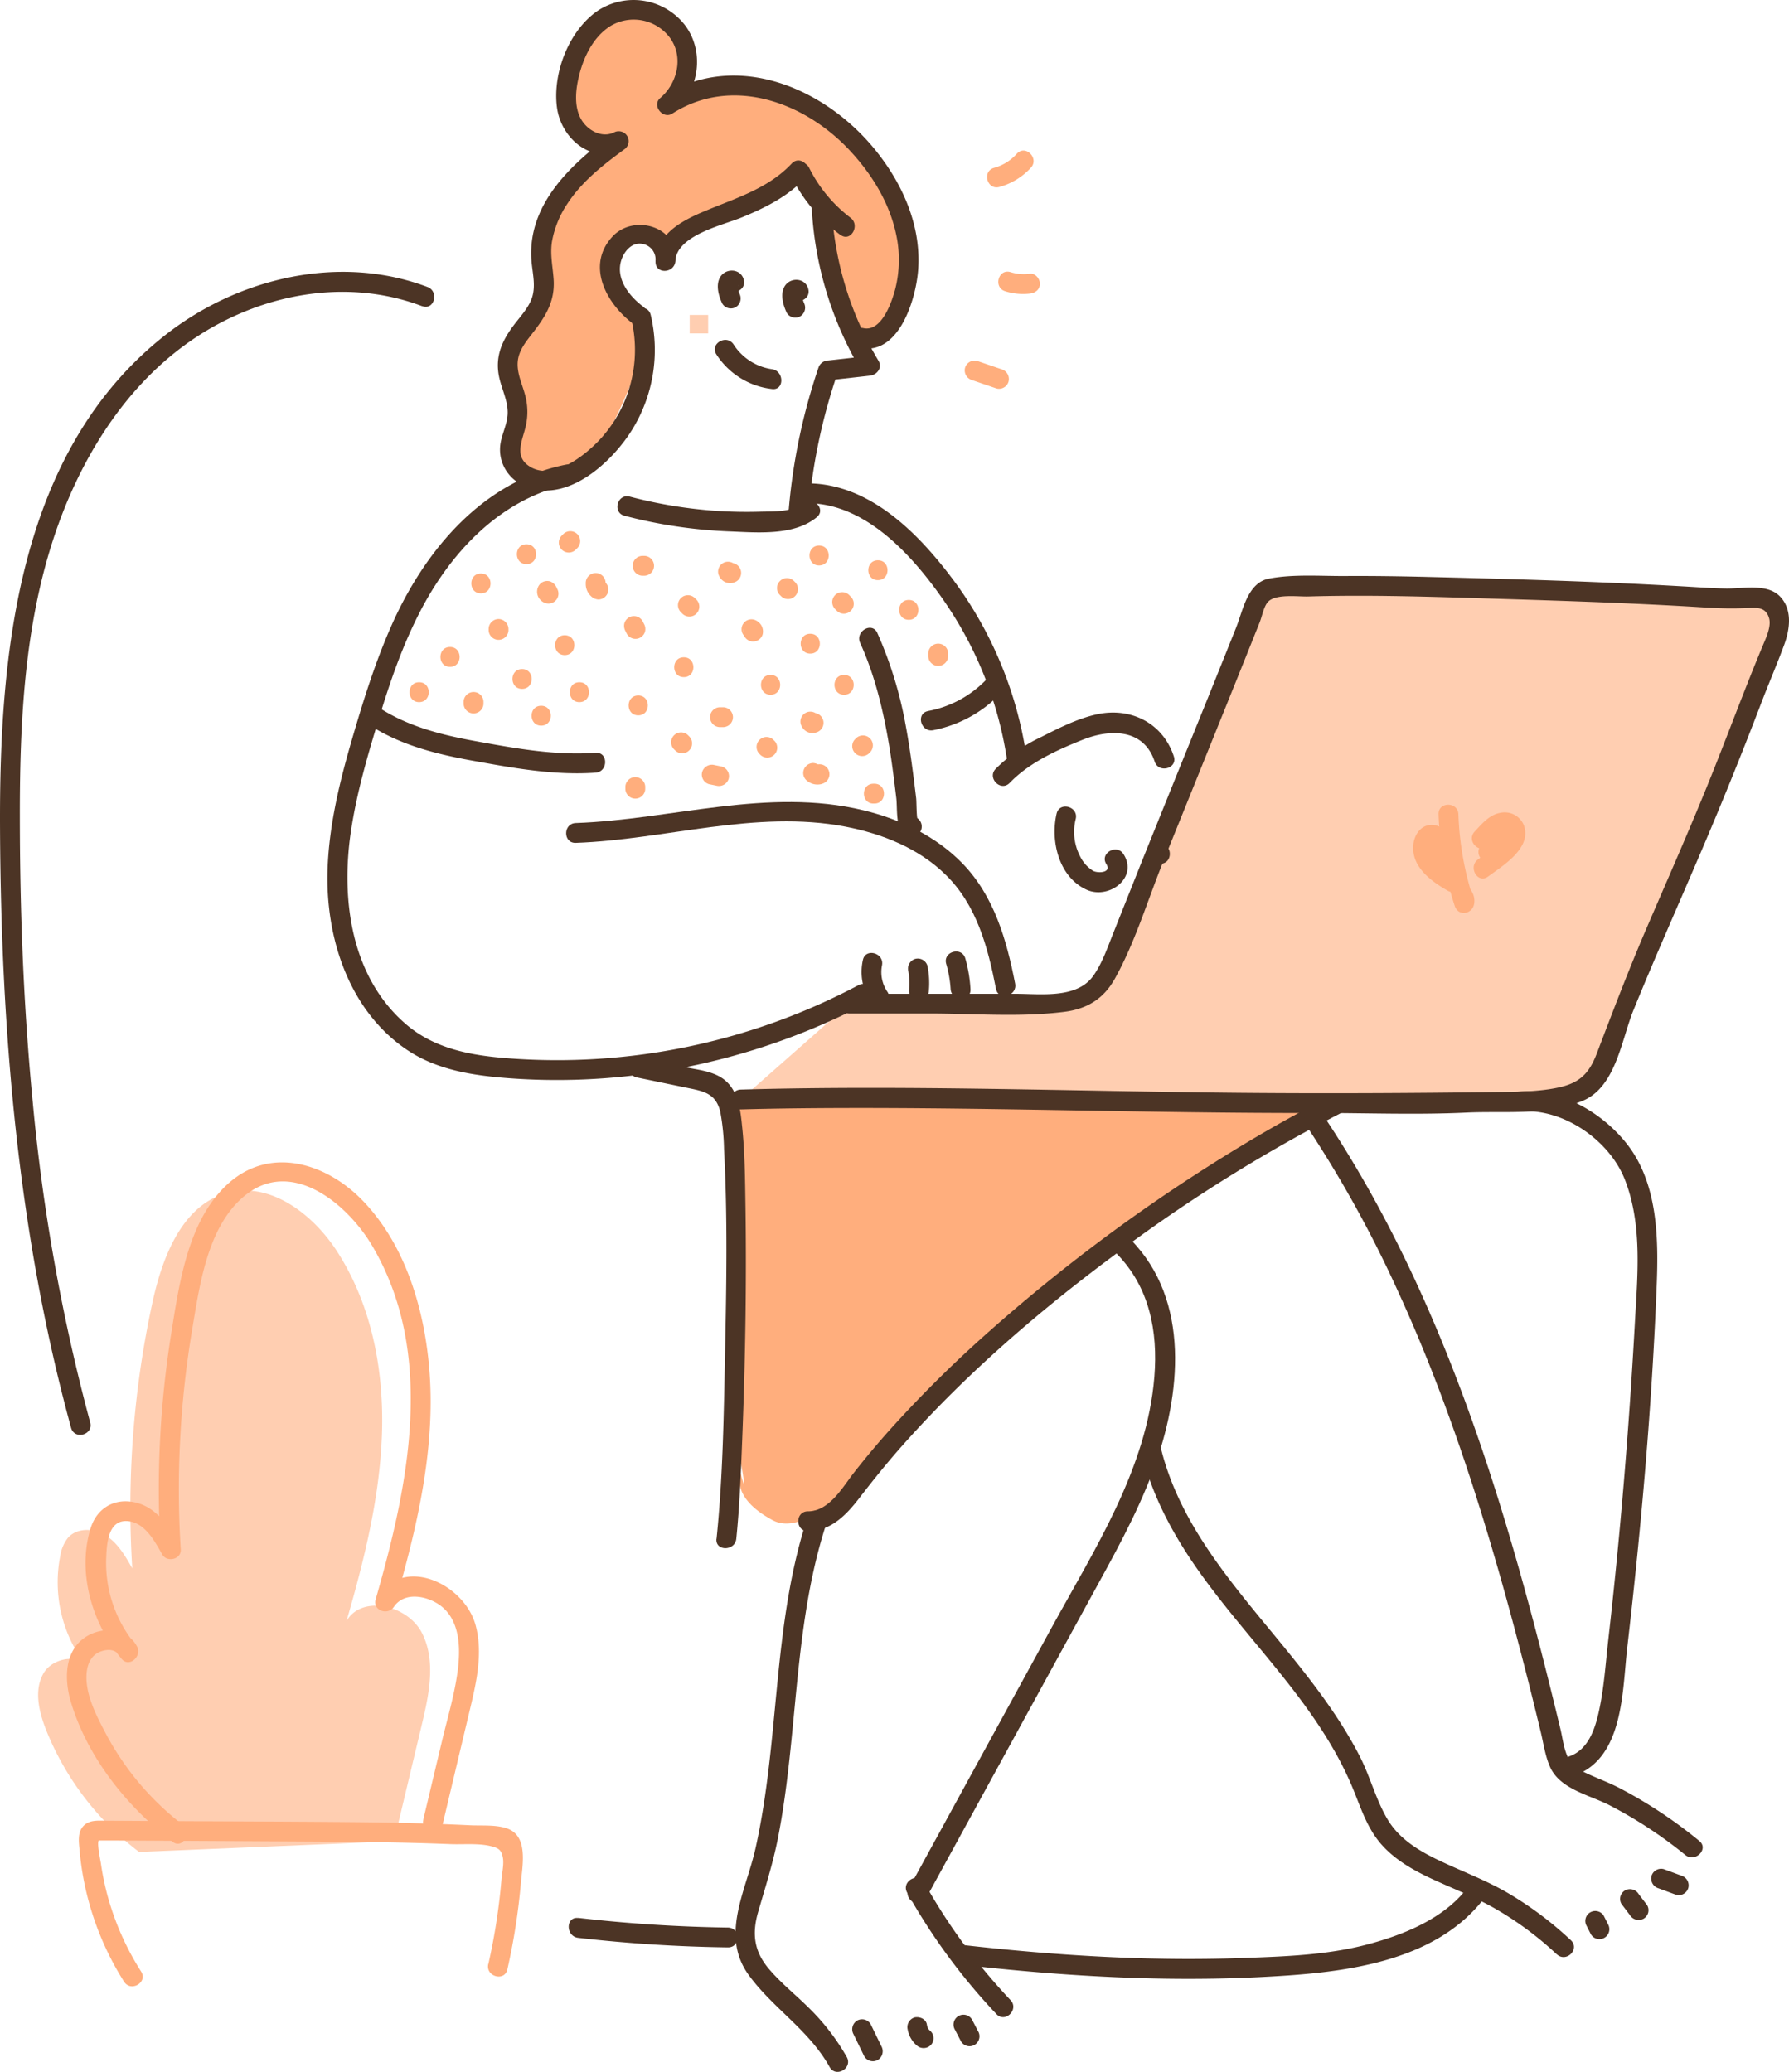 <svg width="240" height="278" viewBox="0 0 240 278" fill="none" xmlns="http://www.w3.org/2000/svg">
    <path d="M158.959 160.452s-29.426 22.462-34.21 27.596c-4.783 5.135-15.326 19.03-21.094 15.933-5.769-3.097-4.277-6.258-4.277-6.258s1.013 4.169 0-1.582c-1.013-5.751-.34-38.252-.637-40.23-.297-1.978-1.025-7.808-1.025-7.808l75.565-.087s9.472-1.515 0 4.568" fill="#FFAE7D"/>
    <path d="m52.856 247.055 3.754-15.738c.966-4.047 1.888-8.505 0-12.207-1.887-3.702-7.983-5.201-10.116-1.629 2.374-8.204 4.463-16.578 4.748-25.113.285-8.536-1.4-17.333-6.05-24.5-3.212-4.952-8.877-9.303-14.602-7.84-6.07 1.547-8.78 8.524-10.116 14.635a129.51 129.51 0 0 0-2.73 35.773c-.918-1.626-1.895-3.315-3.458-4.351-1.563-1.036-3.885-1.163-5.143.222a5.137 5.137 0 0 0-1.064 2.488 18.29 18.29 0 0 0 4.031 15.378c-.99-2.432-5.028-1.891-6.302.396-1.274 2.286-.574 5.142.395 7.602a38.552 38.552 0 0 0 12.459 16.32" fill="#FFCEB1"/>
    <path d="M121.031 38.115s-2.22 10.134-5.844 6.139-4.49-11.676-4.49-11.676-.692-6.788-2.061-7.211c-1.369-.423-1.67-1.95-5.068.395-3.399 2.346-11.834 5.352-12.411 5.862-.578.51-1.71 2.587-2.014 1.978-.305-.61-.815-3.196-3.248-2.258-2.433.937-4.352 2.44-4.079 4.45.273 2.009 4.668 8.701 4.352 11.074-.317 2.374-5.503 14.968-8.435 16.012-2.931 1.044-10.25 2.16-9.301-3.077.95-5.237.645-5.866.15-8.338-.494-2.473 1.978-7.373 3.165-10.186 1.187-2.812.594-6.269 1.852-10.9 1.258-4.632 4.352-7.445 5.78-8.612a9.864 9.864 0 0 0 2.12-2.373s-7.738.526-5.962-7.385c1.777-7.91 4.305-9.674 8.08-9.999 3.773-.324 8.062 1.404 8.505 3.165.443 1.76.594 3.326-.372 5.177-.965 1.851.372 2.512.372 2.512s15.758-2.29 20.573 2.958c4.815 5.25 7.873 11.621 8.359 13.449.487 1.827 1.377 8.08.546 8.994" fill="#FFAE7D"/>
    <path d="M113.929 134.678h23.924c9.028 0 9.57-1.04 12.905-9.441 5.982-15.058 11.96-29.57 17.918-44.625.147-.487.42-.926.791-1.274a2.945 2.945 0 0 1 1.709-.45c11.39-.582 22.82-.052 34.234.288 23.216.684 23.817 1.365 29.51 1.072.957-.047 2.014-.063 2.75.55.597.502.83 1.305.973 2.072.364 1.978-1.484 5.233-2.133 7.005-1.776 4.854-3.699 9.656-5.617 14.453-4.352 10.906-9.428 21.755-13.788 32.66-1.187 2.939-2.089 7.958-4.791 9.28-4.186 2.045-11.434 1.424-16.067 1.724-5.538.36-11.109-.024-16.671 0-22.338.166-57.869-1.111-80.21-.467" fill="#FFCEB1"/>
    <path d="M113.929 133.345h22.381c3.287 0 8.114.689 10.33-2.373 1.186-1.649 1.883-3.686 2.627-5.557l3.956-9.936a10662.9 10662.9 0 0 1 8.403-20.802 3750.43 3750.43 0 0 0 4.194-10.442c.929-2.322 1.523-6.04 4.411-6.597 3.26-.63 6.971-.329 10.286-.353 3.759-.023 7.517.036 11.284.131 11.247.28 22.503.601 33.735 1.246 1.978.11 3.956.257 5.934.297 2.331.051 5.606-.74 7.343 1.095 1.682 1.772 1.302 4.399.538 6.475-.993 2.698-2.148 5.352-3.165 8.038a551.93 551.93 0 0 1-8.261 20.362c-2.939 6.871-5.981 13.698-8.794 20.62-1.603 3.955-2.35 10.232-6.726 12.119-4.827 2.084-10.536 1.368-15.647 1.614-6.726.32-13.475.043-20.217.055-23.18.048-46.352-.878-69.532-.625-2.545.029-5.086.078-7.623.146-1.717.048-1.713-2.614 0-2.662 22.289-.628 44.611.226 66.901.436 11.536.106 23.057.043 34.585-.103 2.718-.036 5.5-.036 8.166-.601 2.841-.606 4.142-1.852 5.171-4.557 2.148-5.637 4.277-11.237 6.666-16.791 2.849-6.625 5.769-13.219 8.467-19.907 2.413-5.98 4.633-12.04 7.121-17.993.423-1.02 1.187-2.595.867-3.73-.463-1.582-1.717-1.405-3.023-1.357-.752.028-1.499.047-2.247.04-1.808 0-3.612-.143-5.416-.246-9.911-.577-19.837-.862-29.76-1.167-7.121-.217-14.266-.395-21.399-.186-1.373.04-4.427-.395-5.416.764-.542.64-.76 1.898-1.076 2.698-.317.798-.677 1.688-1.013 2.535a3500.98 3500.98 0 0 1-4.051 10.07c-2.651 6.572-5.303 13.139-7.957 19.702-2.057 5.115-3.714 10.68-6.405 15.505-1.515 2.718-3.734 4.07-6.793 4.458-5.899.748-12.086.226-18.017.226h-10.804c-1.717 0-1.717-2.662 0-2.662l-.024.015zM111.563 27.902A44.526 44.526 0 0 0 117.85 48.4c.561.945-.19 1.899-1.152 2.005l-5.618.63 1.282-.978a77.567 77.567 0 0 0-3.889 18.365c-.142 1.697-2.809 1.713-2.662 0a80.323 80.323 0 0 1 3.984-19.073 1.399 1.399 0 0 1 1.285-.977l5.618-.629-1.151 2.002a47.484 47.484 0 0 1-6.65-21.842c-.091-1.713 2.571-1.709 2.666 0zM97.214 38.218l.059.162.479.479c.395.265 1.357-.13 1.238-.602.01.14.01.28 0 .42.045.242.113.479.202.708.349.638.139 1.439-.479 1.823a1.345 1.345 0 0 1-1.82-.478c-.479-1.013-.898-2.453-.3-3.509.723-1.29 2.769-1.226 3.184.289.455 1.653-2.112 2.373-2.567.708h.004z" fill="#4C3425"/>
    <path d="m105.858 39.44.06.162.478.49c.396.262 1.357-.13 1.242-.6.011.139.011.28 0 .419.05.24.118.477.202.708a1.364 1.364 0 0 1-.478 1.82 1.337 1.337 0 0 1-1.82-.475c-.479-1.013-.898-2.453-.301-3.509.728-1.29 2.769-1.226 3.185.289.459 1.653-2.113 2.373-2.568.708v-.012zM103.568 52.196a10.255 10.255 0 0 1-7.458-4.636c-.938-1.44 1.365-2.768 2.299-1.344a7.38 7.38 0 0 0 5.143 3.318c1.673.222 1.697 2.888 0 2.662h.016zM112.75 31.53a21.998 21.998 0 0 1-6.496-7.654c-.791-1.527 1.523-2.876 2.302-1.345a19.14 19.14 0 0 0 5.539 6.684c1.353 1.017.028 3.327-1.341 2.299l-.004.015z" fill="#4C3425"/>
    <path d="M108.082 23.82c-2.374 2.544-5.416 4.058-8.59 5.36-2.56 1.048-8.743 2.4-8.897 5.877h-2.663a2.112 2.112 0 0 0-1.82-2.341c-1.325-.21-2.326.95-2.721 2.073-.887 2.511.945 4.88 2.856 6.328 1.353 1.017.024 3.33-1.345 2.298-3.525-2.654-6.33-7.736-2.77-11.636 2.873-3.165 8.977-1.389 8.475 3.286-.178 1.666-2.738 1.745-2.663 0 .17-3.836 3.767-5.569 6.896-6.862 4.028-1.665 8.308-2.983 11.37-6.258 1.187-1.257 3.051.63 1.884 1.883l-.012-.008z" fill="#4C3425"/>
    <path d="M115.706 43.997c2.532.708 3.956-3.497 4.411-5.28.585-2.364.625-4.83.115-7.211-.914-4.407-3.419-8.386-6.505-11.602-6.037-6.289-15.647-9.722-23.544-4.655-1.254.791-2.769-1.096-1.614-2.089 2.28-1.95 3.165-5.45 1.346-8.033a6.07 6.07 0 0 0-7.949-1.677c-2.555 1.558-3.908 4.683-4.462 7.515-.317 1.618-.396 3.513.439 5.008s2.77 2.606 4.443 1.788a1.333 1.333 0 0 1 1.345 2.298c-2.797 2.049-5.63 4.264-7.56 7.194a13.34 13.34 0 0 0-2.113 5.115c-.29 1.756.095 3.362.213 5.102.202 2.935-1.052 4.937-2.77 7.16-.893 1.15-1.894 2.345-2.04 3.848-.167 1.709.743 3.327 1.091 4.964a8.575 8.575 0 0 1-.04 3.817c-.442 1.89-1.582 3.987.539 5.328 3.05 1.934 7.189-1.293 9.23-3.406a17.71 17.71 0 0 0 4.447-16.217c-.396-1.665 2.164-2.373 2.567-.708a20.343 20.343 0 0 1-2.535 15.47c-2.628 4.209-8.285 9.465-13.713 7.768-2.453-.767-4.134-2.958-3.956-5.537.11-1.476.894-2.813 1.005-4.276.13-1.792-.82-3.485-1.16-5.205-.542-2.75.48-4.89 2.125-7.025.748-.97 1.618-1.93 2.128-3.054.855-1.863.178-3.828.084-5.77-.368-7.484 5.602-12.82 11.1-16.855l1.346 2.299c-4.269 2.092-8.478-1.428-9.012-5.732-.566-4.568 1.606-10.209 5.44-12.87a8.737 8.737 0 0 1 11.63 1.763c2.834 3.56 2.05 8.932-1.336 11.827l-1.61-2.092c9.985-6.412 22.155-1.056 28.853 7.483 3.497 4.43 5.891 9.928 5.495 15.687-.277 4.027-2.663 11.997-8.201 10.443-1.65-.463-.95-3.034.708-2.567l.02-.016z" fill="#4C3425"/>
    <path d="M116.512 134.485a90.34 90.34 0 0 1-31.128 9.769 86.791 86.791 0 0 1-16.723.447c-4.906-.348-9.93-1.036-14.092-3.856-7.858-5.328-10.96-15.228-10.619-24.342.222-5.984 1.681-11.866 3.351-17.574 1.484-5.078 3.07-10.145 5.214-14.99 4.423-10 12.198-19.382 23.433-21.601 1.674-.328 2.374 2.239.709 2.567-9.333 1.831-16.134 9.062-20.34 17.23-2.302 4.465-3.956 9.232-5.408 14.026-1.55 5.055-3.054 10.169-3.834 15.406-1.353 9.097 0 19.468 7.343 25.821 3.806 3.303 8.665 4.216 13.547 4.596a86.278 86.278 0 0 0 47.202-9.798c1.515-.791 2.865 1.496 1.345 2.299z" fill="#4C3425"/>
    <path d="M133.615 132.685c-1.084-5.585-2.583-11.257-6.789-15.351-3.627-3.536-8.498-5.47-13.407-6.416-12.027-2.318-24.161 1.756-36.185 2.176-1.713.059-1.713-2.603 0-2.662 12.874-.447 25.776-4.826 38.61-1.709 4.914 1.187 9.709 3.465 13.265 7.12 4.265 4.394 5.935 10.284 7.074 16.13.325 1.673-2.239 2.393-2.568.708v.004z" fill="#4C3425"/>
    <path d="M127.531 132.712a15.618 15.618 0 0 0-.594-3.385c-.471-1.65 2.101-2.374 2.568-.708.379 1.335.61 2.708.688 4.093.107 1.713-2.559 1.705-2.662 0zM121.952 132.91a9.03 9.03 0 0 0-.102-2.61 1.368 1.368 0 0 1 .933-1.638 1.35 1.35 0 0 1 1.638.93c.224 1.091.29 2.208.194 3.318a1.37 1.37 0 0 1-1.333 1.333 1.346 1.346 0 0 1-1.33-1.333zM116.758 134.417a7.398 7.398 0 0 1-1.001-5.593c.336-1.677 2.904-.969 2.567.708a4.69 4.69 0 0 0 .732 3.56c.934 1.44-1.369 2.769-2.298 1.341v-.016zM135.047 101.627a50.861 50.861 0 0 0-8.375-20.964c-4.146-5.992-10.48-13.144-18.369-13.144-1.713 0-1.717-2.666 0-2.662 8.328 0 14.883 6.677 19.544 12.899a52.603 52.603 0 0 1 9.768 23.159c.269 1.673-2.299 2.397-2.568.708v.004zM155.648 115.902c-1.713 0-1.717-2.662 0-2.662s1.717 2.662 0 2.662z" fill="#4C3425"/>
    <path d="M133.572 103.162a21.786 21.786 0 0 1 6.144-4.292c2.346-1.187 4.862-2.464 7.442-3.026 4.534-.98 8.838 1.16 10.314 5.641.538 1.629-2.03 2.329-2.568.708-1.468-4.454-5.994-4.407-9.677-2.927-3.474 1.392-7.145 3.057-9.772 5.778-1.187 1.239-3.074-.648-1.883-1.882zM144.313 109.882a7.084 7.084 0 0 0 .586 5.019 4.71 4.71 0 0 0 1.744 1.946c.633.348 2.528.273 1.777-.902-.926-1.447 1.381-2.768 2.298-1.344 2.038 3.192-1.978 6.127-4.941 4.782-3.739-1.693-4.886-6.539-4.031-10.209.395-1.669 2.959-.961 2.567.708zM109.577 69.394c-3.094 2.544-8.015 2.05-11.77 1.907a65.5 65.5 0 0 1-14.033-2.1c-1.657-.432-.953-3.003.708-2.568a62.347 62.347 0 0 0 11.83 1.93 61.8 61.8 0 0 0 5.614.096c1.871-.056 4.245.106 5.768-1.148 1.313-1.08 3.208.792 1.883 1.883zM117.695 84.927a54.12 54.12 0 0 1 3.838 12.574c.372 2.002.664 4.019.929 6.036.159 1.187.301 2.374.444 3.56.059.511.031 2.817.249 2.999h-1.883l.122-.135v1.883l-.099-.095c-1.234-1.187.653-3.073 1.884-1.883l.098.095a1.36 1.36 0 0 1 0 1.883l-.122.134a1.36 1.36 0 0 1-1.883 0c-1.14-.969-.871-3.528-1.029-4.881-.285-2.373-.582-4.766-.969-7.12-.792-4.702-1.903-9.354-3.881-13.705-.701-1.55 1.582-2.903 2.302-1.345zM79.9 103.676c-5.597.395-11.192-.649-16.683-1.642-4.87-.886-9.705-2.128-13.878-4.896-1.425-.942-.091-3.248 1.34-2.299 3.993 2.647 8.594 3.782 13.246 4.628 5.27.958 10.603 1.931 15.976 1.543 1.709-.123 1.701 2.543 0 2.666zM124.5 95.405a14.537 14.537 0 0 0 7.881-4.288c1.187-1.242 3.066.645 1.883 1.883a16.971 16.971 0 0 1-9.059 4.976c-1.674.324-2.374-2.239-.705-2.567v-.004z" fill="#4C3425"/>
    <path d="M198.273 115.32c1.124-.826 2.56-1.752 3.387-2.891.079-.111.451-.589.32-.752-.13-.162-.708.23-.823.313a11.94 11.94 0 0 0-1.448 1.475c-1.186 1.254-3.054-.633-1.883-1.882.989-1.057 1.978-2.279 3.49-2.528a2.77 2.77 0 0 1 3.125 1.705c1.072 3.038-2.793 5.367-4.823 6.862-1.384 1.017-2.714-1.293-1.345-2.302z" fill="#FFAE7D"/>
    <path d="M202.863 112.271a12.524 12.524 0 0 0-2.038 2.729l-2.081-1.614c.282-.378.518-.789.704-1.222l2.066 1.614-.582.724c-.455.557-1.416.47-1.883 0a1.36 1.36 0 0 1 0-1.883l.581-.724a1.323 1.323 0 0 1 1.749-.107c.518.412.664 1.137.344 1.717a8.64 8.64 0 0 1-1.119 1.764c-.396.514-1.282.475-1.749.103a1.337 1.337 0 0 1-.34-1.717 15.22 15.22 0 0 1 2.453-3.267c1.186-1.226 3.085.657 1.883 1.883h.012zM195.65 109.245a41.317 41.317 0 0 0 2.073 11.581l-2.615.356.036-.229c-.728-1.539 1.582-2.892 2.298-1.341.285.475.401 1.033.329 1.582-.163 1.452-2.121 1.859-2.616.352a44.066 44.066 0 0 1-2.168-12.289c-.059-1.713 2.604-1.709 2.663 0v-.012z" fill="#FFAE7D"/>
    <path d="M192.331 113.881a2.584 2.584 0 0 0-.396-.57c.337-.027.432.115.289.423.214.495.214.946.562 1.416.684.93 1.78 1.492 2.769 2.053l-1.958 1.503a27.246 27.246 0 0 0-1.895-4.311c-.819-1.507 1.48-2.852 2.302-1.345a32.237 32.237 0 0 1 2.172 4.964c.396 1.131-.993 2.053-1.958 1.503-2.287-1.309-5.009-3.299-4.597-6.328.154-1.136.87-2.279 2.081-2.48 1.361-.226 2.306.747 2.928 1.831.854 1.491-1.445 2.832-2.299 1.345v-.004zM121.917 83.163c-1.713 0-1.717-2.662 0-2.662s1.717 2.662 0 2.662zM117.775 77.84c-1.713 0-1.717-2.663 0-2.663s1.717 2.662 0 2.662zM112.295 81.984l-.198-.197a1.334 1.334 0 1 1 1.883-1.883l.198.198a1.332 1.332 0 0 1-1.883 1.882zM109.886 75.87c-1.713 0-1.717-2.667 0-2.667s1.713 2.666 0 2.666zM124.532 87.953v-.194a1.333 1.333 0 1 1 2.663 0v.194a1.333 1.333 0 1 1-2.663 0zM113.237 93.222c-1.713 0-1.717-2.662 0-2.662s1.717 2.662 0 2.662zM108.699 87.7c-1.713 0-1.713-2.662 0-2.662s1.717 2.662 0 2.662zM104.802 80.015l-.198-.198a1.332 1.332 0 0 1 1.883-1.883l.198.198a1.332 1.332 0 0 1-1.883 1.883zM99.722 84.437v-.048l-.047.356a.195.195 0 0 0 0-.095l.047.352v-.043l.135.316a.276.276 0 0 0-.044-.083l.21.269a.289.289 0 0 0-.067-.067l.268.206-.039-.024.316.134h-.043a1.462 1.462 0 0 1-.791-.613 1.328 1.328 0 0 1 1.503-1.95c.404.13.748.401.969.763.217.383.274.835.159 1.258a1.334 1.334 0 0 1-2.568-.708l-.008-.023zM98.4 78.183c-.423.115-.874.06-1.258-.154a1.756 1.756 0 0 1-.76-.973 1.33 1.33 0 0 1 1.954-1.503c.29.187.505.466.615.791v.044l-.135-.317.028.04-.21-.27a.272.272 0 0 0 .067.068l-.269-.21a.24.24 0 0 0 .083.044l-.316-.135h.047l-.356-.047a.257.257 0 0 0 .095 0l-.352.047h.044a1.333 1.333 0 1 1 .708 2.567l.016.008zM91.584 82.38l-.198-.198A1.333 1.333 0 1 1 93.27 80.3l.198.198a1.333 1.333 0 0 1-1.883 1.883zM86.41 77.25h-.198a1.333 1.333 0 1 1 0-2.666h.197a1.333 1.333 0 1 1 0 2.666zM84.099 85.058l-.202-.396a1.431 1.431 0 0 1-.135-1.028c.098-.332.317-.614.614-.791a1.353 1.353 0 0 1 1.823.478l.198.396c.174.313.222.68.135 1.028a1.333 1.333 0 0 1-2.433.317v-.004zM79.34 80.042a2.223 2.223 0 0 1-.76-1.744 1.333 1.333 0 1 1 2.662 0v.17l-.047-.352c.012.076.032.15.06.221l-.135-.316c.035.09.083.173.142.25l-.21-.27c.05.058.106.11.167.158.25.25.393.588.395.942a1.353 1.353 0 0 1-1.337 1.337 1.583 1.583 0 0 1-.942-.396h.004zM77.488 73.504l-.198.198a1.333 1.333 0 1 1-1.883-1.883l.198-.198a1.333 1.333 0 0 1 1.883 1.883zM73.235 80.948a1.693 1.693 0 0 1-.973-.763c-.22-.383-.27-.84-.139-1.262.102-.33.32-.611.613-.791.311-.178.68-.226 1.025-.135.637.206 1.187.938.93 1.638a.19.19 0 0 0-.024.095l.048-.356v.047l-.048-.352a.245.245 0 0 0 .028.091l-.135-.316.024.043-.21-.269.068.068-.27-.206.044.024-.32-.135h.047c.33.102.61.32.791.613a1.329 1.329 0 0 1-1.503 1.954l.004.012zM70.628 75.691c-1.713 0-1.713-2.662 0-2.662s1.717 2.662 0 2.662zM64.515 79.615c-1.713 0-1.717-2.662 0-2.662s1.717 2.662 0 2.662zM65.552 84.595v-.202a1.345 1.345 0 0 1 1.329-1.333 1.36 1.36 0 0 1 1.333 1.333v.198a1.333 1.333 0 0 1-2.662 0v.004zM75.76 87.898c-1.714 0-1.718-2.662 0-2.662 1.716 0 1.716 2.662 0 2.662zM91.734 90.856c-1.713 0-1.713-2.662 0-2.662s1.717 2.662 0 2.662zM103.374 93.222c-1.713 0-1.717-2.662 0-2.662s1.717 2.662 0 2.662zM109.447 98.3c-.423.115-.873.06-1.255-.154a1.761 1.761 0 0 1-.763-.973 1.34 1.34 0 0 1 .134-1.028c.178-.296.46-.514.792-.61a1.324 1.324 0 0 1 1.024.135c.288.187.504.466.613.791v.044l-.134-.317.028.04-.21-.27c.02.025.043.048.067.068l-.269-.21a.358.358 0 0 0 .087.044l-.32-.135h.047l-.356-.047a.257.257 0 0 0 .095 0l-.352.047h.044a1.334 1.334 0 1 1 .708 2.568l.02.007zM97.067 97.56h-.395a1.333 1.333 0 1 1 0-2.661h.395a1.333 1.333 0 0 1 0 2.662zM85.622 95.983c-1.713 0-1.717-2.662 0-2.662s1.717 2.662 0 2.662zM77.729 94.21c-1.713 0-1.713-2.666 0-2.666s1.717 2.666 0 2.666zM70.038 92.434c-1.713 0-1.717-2.662 0-2.662s1.717 2.662 0 2.662zM60.373 89.476c-1.713 0-1.717-2.662 0-2.662s1.717 2.662 0 2.662zM92.284 98.632l.198.198a1.332 1.332 0 0 1-1.883 1.883l-.198-.198a1.332 1.332 0 0 1 1.883-1.883zM116.742 100.919l-.194.198a1.334 1.334 0 0 1-1.883-1.883l.206-.206a1.333 1.333 0 0 1 1.883 1.883l-.012.008zM103.726 99.234l.198.198a1.333 1.333 0 0 1-1.883 1.882l-.198-.197a1.333 1.333 0 0 1 1.883-1.883zM110.234 105.195c-.37.095-.758.095-1.128 0a2.303 2.303 0 0 1-.957-.534 1.339 1.339 0 0 1-.396-.942 1.353 1.353 0 0 1 1.338-1.337c.349.021.682.16.941.396l.044.039-.269-.209a.915.915 0 0 0 .209.118l-.316-.134c.057.019.115.035.174.047l-.352-.047c.08.008.161.008.241 0l-.356.047.119-.027a1.334 1.334 0 0 1 1.7 1.622 1.334 1.334 0 0 1-.992.945v.016zM96.114 105.42l-.985-.202a1.336 1.336 0 0 1-.93-1.637 1.366 1.366 0 0 1 1.638-.93l.985.202c.706.2 1.12.929.93 1.638a1.364 1.364 0 0 1-1.638.929zM83.897 105.895v-.198a1.334 1.334 0 1 1 2.662 0v.198a1.333 1.333 0 0 1-2.662 0zM64.86 94.258v.198a1.333 1.333 0 0 1-2.663 0v-.198a1.333 1.333 0 1 1 2.662 0zM72.602 97.363c-1.713 0-1.717-2.662 0-2.662s1.717 2.662 0 2.662zM56.23 94.21c-1.716 0-1.716-2.666 0-2.666 1.718 0 1.714 2.666 0 2.666zM117.181 105.155h.123c1.713 0 1.717 2.662 0 2.662h-.123c-1.713 0-1.713-2.662 0-2.662h.123c1.713 0 1.717 2.662 0 2.662h-.123c-1.713 0-1.713-2.662 0-2.662z" fill="#FFAE7D"/>
    <path d="M95.002 42.26h-2.477v2.476h2.477V42.26z" fill="#FFCEB1"/>
    <path d="M96.126 206.477c.854-8.287.973-16.676 1.143-24.995.186-9.097.348-18.226-.138-27.292a30.286 30.286 0 0 0-.487-4.928c-.593-2.662-2.374-2.864-4.724-3.351l-6.472-1.34c-1.674-.348-.966-2.916.708-2.567l5.752 1.186c1.61.332 3.434.503 4.855 1.396 2.152 1.357 2.54 3.999 2.77 6.329.395 3.611.418 7.27.474 10.897.158 10.474-.028 20.964-.44 31.434-.17 4.406-.347 8.824-.79 13.215-.175 1.685-2.841 1.705-2.663 0l.012.016zM180.26 149.159a212.612 212.612 0 0 0-30.784 19.259c-10.108 7.515-19.746 15.821-28.145 25.231-2.124 2.373-4.118 4.85-6.061 7.373-1.757 2.278-3.822 4.418-6.892 4.426-1.713 0-1.717-2.658 0-2.662 2.861 0 4.613-3.164 6.168-5.17a113.897 113.897 0 0 1 5.305-6.297 164.952 164.952 0 0 1 12.831-12.657 230.167 230.167 0 0 1 29.462-22.194c5.436-3.461 11.018-6.692 16.771-9.599 1.527-.772 2.876 1.523 1.345 2.298v-.008z" fill="#4C3425"/>
    <path d="M151.664 166.306c8.099 8.207 6.762 20.943 3.066 30.923-2.243 6.06-5.436 11.7-8.533 17.352-3.408 6.231-6.817 12.461-10.227 18.69l-11.747 21.454c-.822 1.503-3.121.162-2.298-1.345l19.132-34.95c5.792-10.581 12.799-21.359 13.804-33.688.494-6.107-.657-12.072-5.08-16.554-1.207-1.222.677-3.105 1.883-1.882z" fill="#4C3425"/>
    <path d="M133.679 270.249a82.057 82.057 0 0 1-11.976-16.288c-.838-1.499 1.46-2.844 2.299-1.345a79.174 79.174 0 0 0 11.56 15.751c1.187 1.242-.7 3.128-1.883 1.882zM128.907 273.877l-.791-1.523a1.332 1.332 0 1 1 2.299-1.345l.791 1.523a1.332 1.332 0 1 1-2.299 1.345zM122.957 274.427a3.67 3.67 0 0 1-1.186-2.097 1.36 1.36 0 0 1 .929-1.637c.645-.147 1.512.198 1.638.929.02.127.052.242.083.364.032.123-.031 0-.035-.055a.635.635 0 0 0 .106.205c.028.056.068.107.095.159.08.15-.154-.166-.039-.044.115.123.19.202.297.293.519.52.519 1.362 0 1.883a1.367 1.367 0 0 1-1.884 0h-.004zM115.947 275.914l-1.448-2.971a1.372 1.372 0 0 1 .479-1.823 1.348 1.348 0 0 1 1.823.478l1.448 2.975a1.368 1.368 0 0 1-.478 1.819 1.345 1.345 0 0 1-1.824-.478zM110.891 204.337c-4.495 13.689-3.783 28.273-6.528 42.295-.669 3.405-1.713 6.649-2.671 9.971-.838 2.923-.498 5.249 1.44 7.555 1.583 1.871 3.51 3.41 5.242 5.118a29.95 29.95 0 0 1 5.223 6.725c.834 1.499-1.464 2.844-2.299 1.344-2.769-4.956-7.517-7.808-10.797-12.261-3.956-5.352-.423-11.364.851-17.068 3.284-14.663 2.247-30.017 6.971-44.403.53-1.622 3.106-.926 2.568.708v.016zM177.475 149.59c16.521 24.658 25 53.861 31.868 82.427.467 1.942.569 4.351 2.476 5.399 1.745.961 3.692 1.582 5.468 2.515a62.514 62.514 0 0 1 10.682 7.081c1.329 1.083-.566 2.958-1.883 1.882a59.05 59.05 0 0 0-10.144-6.66c-2.679-1.389-6.651-2.14-7.992-5.142-.657-1.46-.882-3.165-1.254-4.703-.443-1.83-.891-3.659-1.345-5.487a573.424 573.424 0 0 0-2.896-11.075c-3.988-14.575-8.684-29.032-15.01-42.781a159.354 159.354 0 0 0-12.265-22.119c-.953-1.428 1.349-2.769 2.299-1.345l-.004.008zM224.855 254.238l-2.373-.874a1.372 1.372 0 0 1-.93-1.638c.2-.705.929-1.12 1.638-.933l2.374.878c.698.209 1.108.931.929 1.638a1.337 1.337 0 0 1-1.638.929zM218.668 256.975l-1.144-1.511a1.325 1.325 0 0 1-.134-1.024c.095-.333.315-.616.613-.791a1.369 1.369 0 0 1 1.82.478l1.147 1.507c.18.31.228.679.135 1.025a1.36 1.36 0 0 1-.613.791 1.373 1.373 0 0 1-1.824-.475zM213.442 259.574l-.602-1.186a1.334 1.334 0 0 1 2.303-1.345l.601 1.186a1.333 1.333 0 0 1-2.302 1.341v.004zM208.852 262.232a44.264 44.264 0 0 0-8.525-6.281c-2.627-1.475-5.429-2.547-8.158-3.813-2.509-1.163-5.021-2.571-6.865-4.679-2.037-2.33-2.84-5.233-4.035-8.018-4.538-10.557-13.155-18.59-19.829-27.767-3.667-5.039-6.745-10.505-8.253-16.593-.415-1.661 2.153-2.373 2.568-.708 2.714 10.953 10.631 19.318 17.51 27.866 3.427 4.256 6.726 8.654 9.215 13.543 1.365 2.706 2.128 5.759 3.679 8.358 1.503 2.512 3.988 4.07 6.56 5.324 3.07 1.495 6.274 2.658 9.249 4.351a47.156 47.156 0 0 1 8.775 6.526c1.255 1.187-.629 3.05-1.883 1.883l-.008.008z" fill="#4C3425"/>
    <path d="M203.678 146.493c5.538-.578 11.204 2.725 14.547 6.958 4.162 5.272 4.281 12.617 4.027 19.021-.641 16.249-2.085 32.502-3.956 48.651-.657 5.696-.459 14.699-6.999 17.088-1.614.585-2.31-1.978-.708-2.571 2.433-.886 3.351-3.532 3.873-5.854.724-3.204.93-6.558 1.302-9.821a710.478 710.478 0 0 0 2.065-20.921 754.319 754.319 0 0 0 1.484-21.359c.348-6.396 1.06-13.27-1.322-19.381-2.104-5.399-8.482-9.766-14.329-9.153-1.701.178-1.69-2.484 0-2.662l.016.004zM199.096 254.724c-6.726 8.75-19.235 9.988-29.399 10.526-13.483.72-27.041-.083-40.445-1.606-1.682-.194-1.701-2.856 0-2.662 12.474 1.416 25.071 2.195 37.624 1.732 5.539-.201 11.228-.395 16.593-1.823 4.811-1.274 10.203-3.441 13.329-7.515 1.028-1.341 3.343 0 2.298 1.344v.004zM77.567 257.335a199.11 199.11 0 0 0 20.082 1.298c1.713.023 1.717 2.689 0 2.662a199.392 199.392 0 0 1-20.082-1.282c-1.686-.198-1.705-2.86 0-2.662v-.016zM56.65 41.09c-10.314-3.912-21.914-1.614-30.88 4.516-9.142 6.25-15.203 16.289-18.594 26.656-3.909 11.933-4.518 24.61-4.514 37.074 0 12.843.487 25.71 1.725 38.486a256.245 256.245 0 0 0 7.715 43.047c.45 1.657-2.117 2.373-2.568.708-7.16-26.142-9.4-53.339-9.53-80.362-.115-23.46 2.342-50.883 22.416-66.451 9.732-7.527 23.215-10.695 34.938-6.254 1.582.606.898 3.165-.708 2.568v.011z" fill="#4C3425"/>
    <path d="m56.78 244.16 2.5-10.49c.792-3.338 1.833-6.724 2.197-10.137.304-2.892.067-6.388-2.528-8.2-1.777-1.234-4.728-1.784-6.117.281-.81 1.187-2.868.486-2.433-1.025 4.388-15.24 8.118-32.901-.475-47.445-3.3-5.589-10.84-11.929-17.174-6.637-4.961 4.149-5.982 12.033-6.987 17.989a129.79 129.79 0 0 0-1.515 29.409c.083 1.341-1.848 1.78-2.48.672-1.03-1.811-2.374-4.37-4.748-4.481-2.516-.119-2.698 3.034-2.77 4.889a17.181 17.181 0 0 0 3.957 11.716l-2.09 1.613c-.482-.949-1.423-1.083-2.4-.791-1.366.396-1.979 1.582-2.098 2.979-.233 2.8 1.35 5.794 2.62 8.187a37.664 37.664 0 0 0 10.254 12.136c1.338 1.032 0 3.346-1.345 2.298-6.089-4.688-11.366-11.238-13.621-18.69-.93-3.065-.946-7.068 2.152-8.903 2.251-1.333 5.467-1.056 6.726 1.44.644 1.269-1.069 2.84-2.09 1.613-3.904-4.675-5.993-11.47-4.177-17.475.767-2.535 2.892-4.002 5.558-3.599 3.122.475 4.902 3.164 6.33 5.723l-2.48.673a132.832 132.832 0 0 1 1.424-28.981c1.092-6.812 2.279-15.498 7.857-20.3 5.82-5.003 13.452-2.306 18.152 2.813 5.598 6.02 8.035 14.631 8.644 22.633.791 10.6-1.744 21.106-4.656 31.212l-2.433-1.025c3.774-5.62 11.746-1.657 13.253 3.75 1.084 3.904.048 8.041-.862 11.866-1.19 4.997-2.377 9.993-3.561 14.987-.396 1.665-2.963.961-2.568-.708l-.015.008z" fill="#FFAE7D"/>
    <path d="M65.52 263.51a82.723 82.723 0 0 0 1.752-11.305c.072-.882.352-2.08.19-2.947-.206-1.087-.613-1.309-1.673-1.562-1.642-.396-3.668-.19-5.361-.257-7.517-.305-15.066-.324-22.598-.368l-22.773-.123H13.25c-.282.325.236 2.714.288 3.094a35.99 35.99 0 0 0 1.009 4.746 37.085 37.085 0 0 0 4.391 9.758c.914 1.456-1.388 2.793-2.298 1.345a39.47 39.47 0 0 1-5.959-17.558c-.09-1.048-.308-2.302.396-3.196.791-.989 2.022-.847 3.165-.839l10.99.06c7.269.039 14.536.059 21.8.126 3.691.032 7.378.095 11.078.222 1.656.058 3.316.126 4.98.205 1.528.072 3.367-.091 4.847.396 2.995.953 2.148 4.964 1.946 7.294a86.957 86.957 0 0 1-1.816 11.648c-.371 1.673-2.939.965-2.567-.708l.02-.031zM133.667 52.117l-3.276-1.12a1.365 1.365 0 0 1-.93-1.637c.2-.705.93-1.12 1.638-.93l3.276 1.12c.697.21 1.106.931.93 1.638a1.338 1.338 0 0 1-1.638.93zM138.177 39.393a7.99 7.99 0 0 1-3.319-.313c-1.634-.498-.938-3.07.708-2.567a6.073 6.073 0 0 0 2.611.218c.712-.087 1.329.672 1.329 1.333 0 .79-.613 1.242-1.329 1.329zM138.296 22.507a8.924 8.924 0 0 1-4.222 2.579c-1.653.463-2.373-2.104-.708-2.567a6.357 6.357 0 0 0 3.047-1.895c1.159-1.27 3.038.621 1.883 1.883z" fill="#FFAE7D"/>
</svg>
